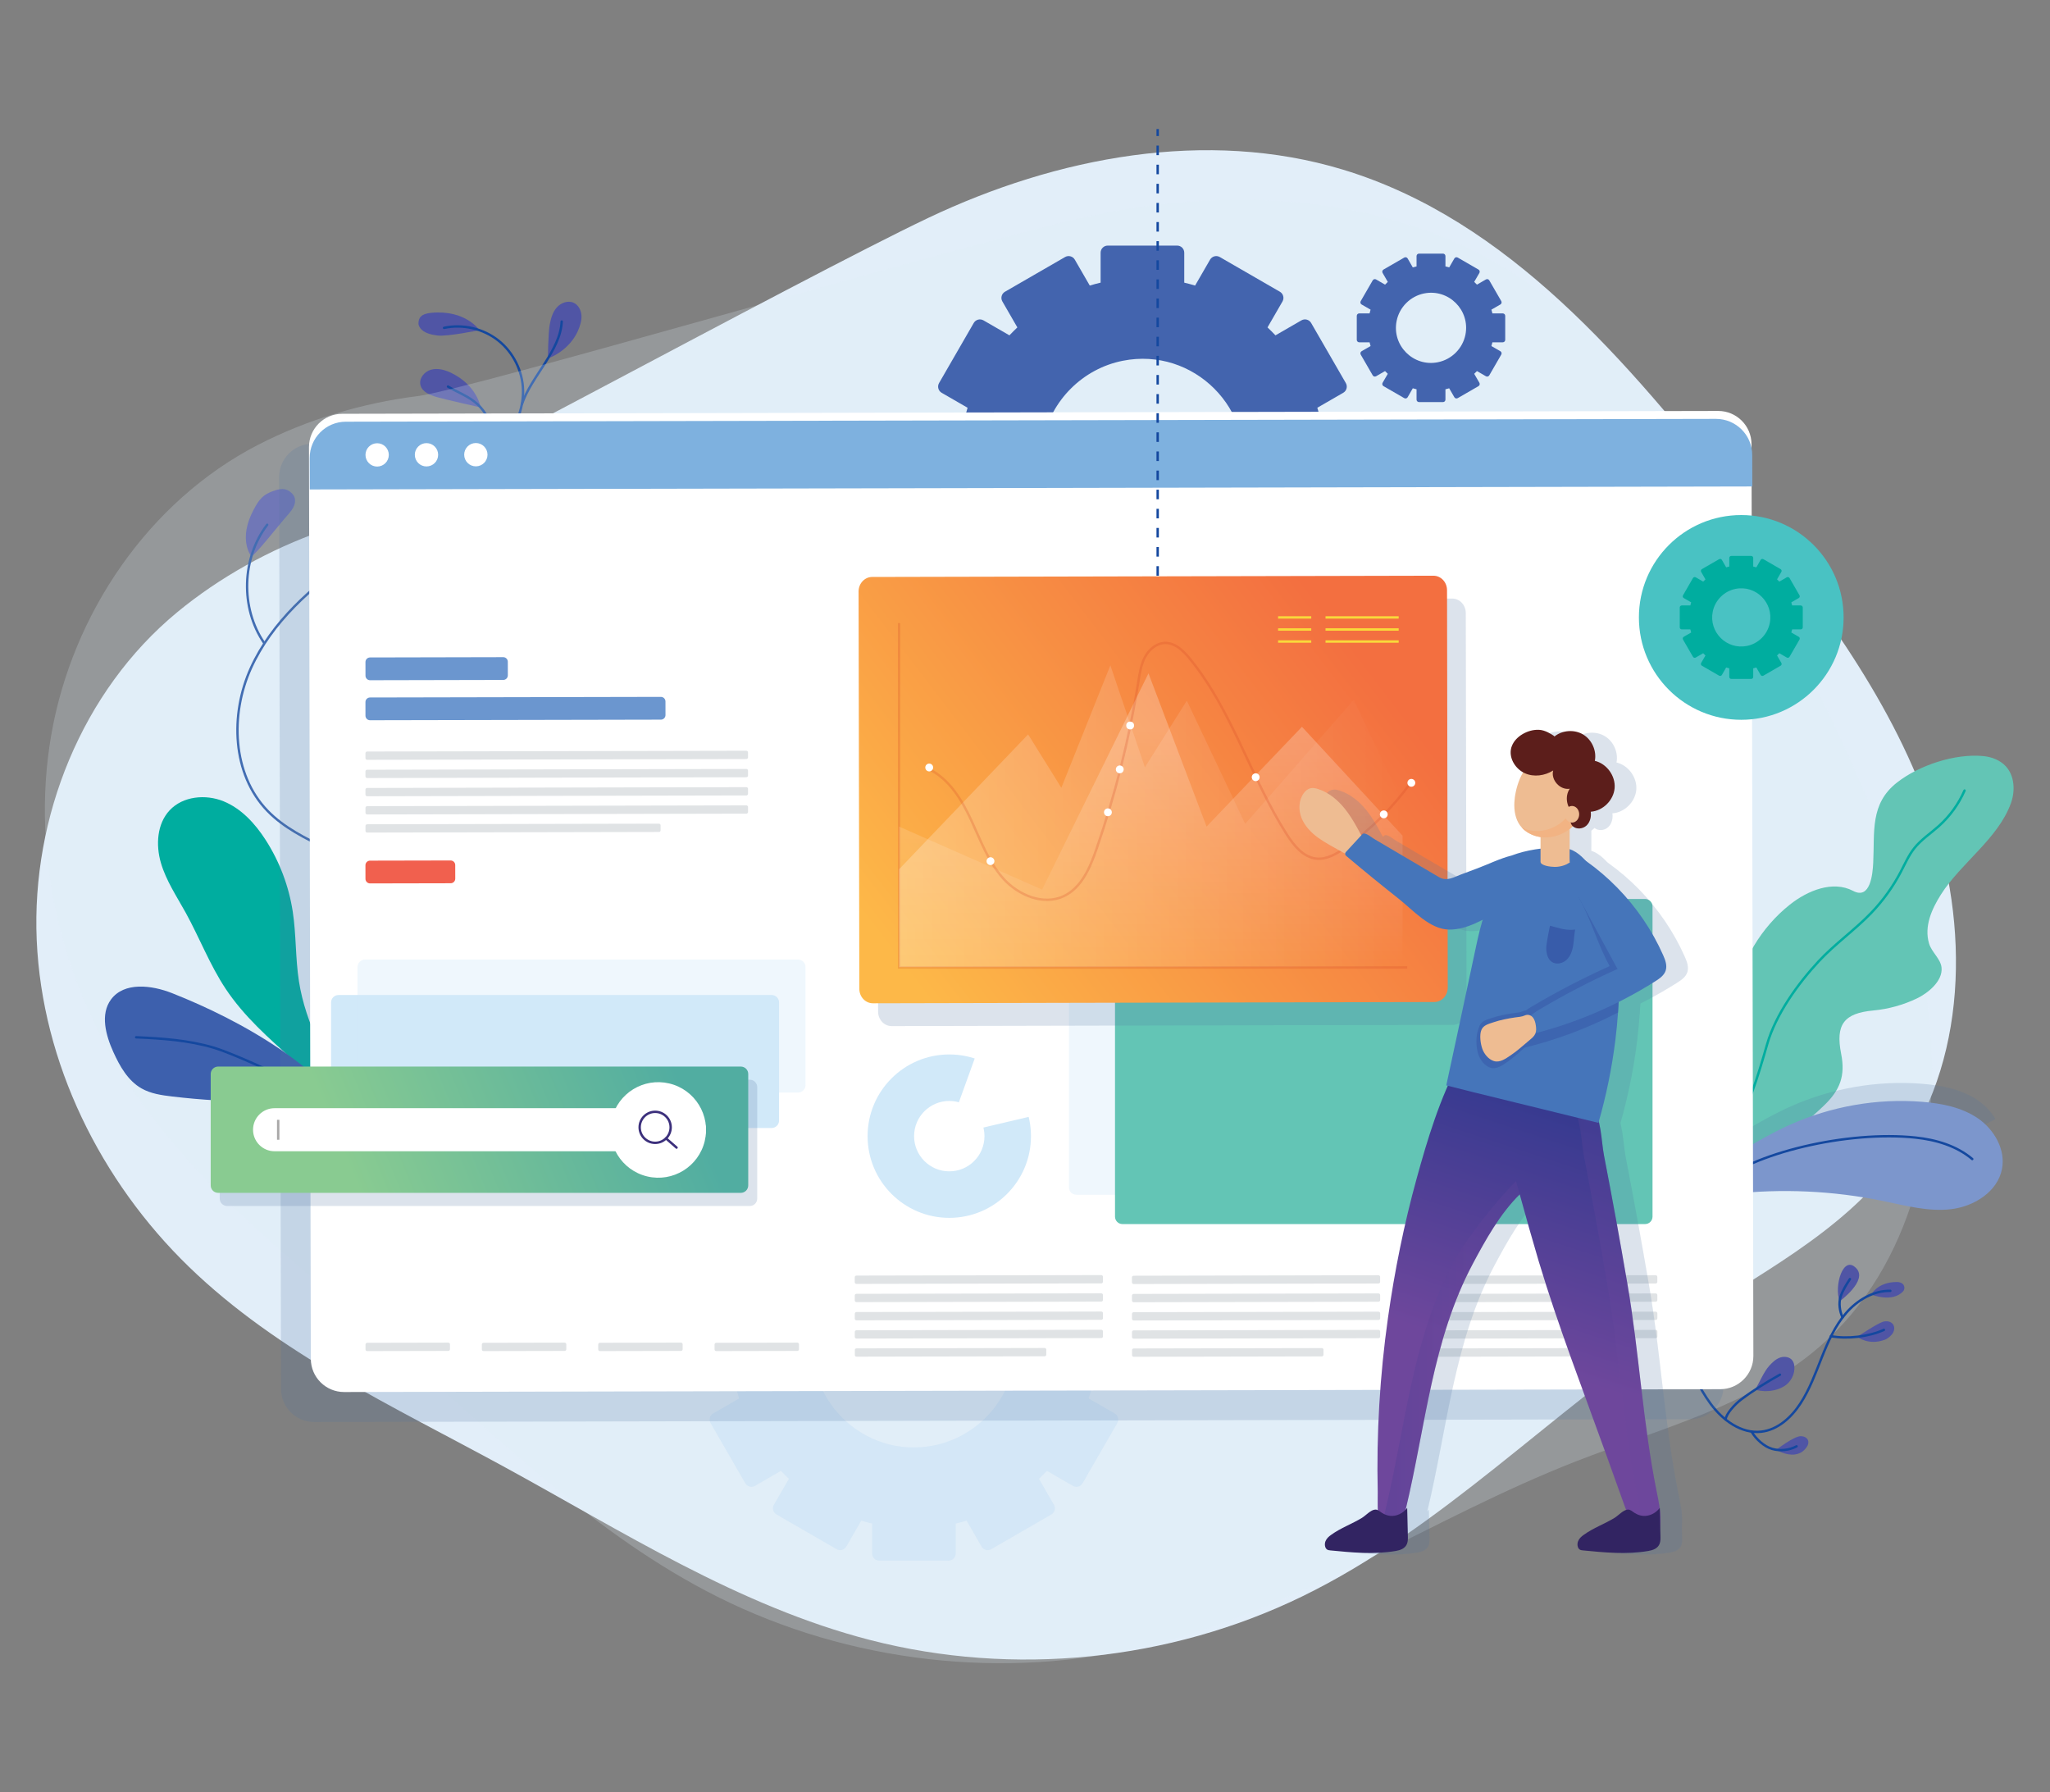 <?xml version="1.0" encoding="utf-8"?>
<!-- Generator: Adobe Illustrator 24.0.2, SVG Export Plug-In . SVG Version: 6.00 Build 0)  -->
<svg version="1.1" id="Layer_1" xmlns="http://www.w3.org/2000/svg" xmlns:xlink="http://www.w3.org/1999/xlink" x="0px" y="0px"
	 viewBox="0 0 858 750" style="enable-background:new 0 0 858 750;" xml:space="preserve">
<rect x="0" y="0" width="858" height="750" fill="#808080" stroke="none"/>
<style type="text/css">
	.st0{fill:#E2EEF9;}
	.st1{fill:#5055A5;}
	.st2{fill:none;stroke:#14489F;stroke-linecap:round;stroke-linejoin:round;stroke-miterlimit:10;}
	.st3{opacity:0.224;fill:#E2EEF9;}
	.st4{fill:#4364AE;}
	.st5{opacity:0.503;}
	.st6{fill:#C8E0F5;}
	.st7{fill:#00AD9F;}
	.st8{fill:none;stroke:#00AD9F;stroke-linecap:round;stroke-linejoin:round;stroke-miterlimit:10;}
	.st9{fill:#3D60AD;}
	.st10{fill:#63C5B5;}
	.st11{opacity:0.2;fill:#5275A0;}
	.st12{fill:#7C96CC;}
	.st13{fill:#FFFFFF;}
	.st14{fill:#7EB1DF;}
	.st15{fill:#D1E9F9;}
	.st16{opacity:0.342;fill:#D1E9F9;}
	.st17{fill:#49C2C3;}
	.st18{fill:url(#SVGID_1_);}
	.st19{fill:#6B96CF;}
	.st20{fill:#F1604E;}
	.st21{fill:#E0E3E5;}
	.st22{fill:none;stroke:#A9A8A8;stroke-miterlimit:10;}
	.st23{fill:none;stroke:#3C307C;stroke-miterlimit:10;}
	.st24{fill:none;stroke:#3C307C;stroke-linecap:round;stroke-linejoin:round;stroke-miterlimit:10;}
	.st25{fill:url(#SVGID_2_);}
	.st26{opacity:0.224;fill:none;stroke:#D54727;stroke-miterlimit:10;}
	.st27{opacity:0.241;fill:url(#SVGID_3_);}
	.st28{opacity:0.241;fill:url(#SVGID_4_);}
	.st29{fill:none;stroke:#F9D93A;stroke-miterlimit:10;}
	.st30{fill:none;stroke:#14489F;stroke-miterlimit:10;stroke-dasharray:4;}
	.st31{opacity:0.2;}
	.st32{fill:#5275A0;}
	.st33{opacity:0.222;fill:#5275A0;}
	.st34{opacity:0.61;}
	.st35{fill:#EEBC92;}
	.st36{fill:url(#SVGID_5_);}
	.st37{opacity:0.222;fill:url(#SVGID_6_);}
	.st38{opacity:0.222;fill:url(#SVGID_7_);}
	.st39{fill:#4575BA;}
	.st40{fill:#385CAA;}
	.st41{fill:#322462;}
	.st42{fill:#F2B383;}
	.st43{fill:#5C1E1B;}
</style>
<g>
	<g>
		<path class="st0" d="M388.52,91.18c53.84-25.56,116.53-37.48,173.56-20.19C631.56,92.05,681.32,151.6,726.4,208.5
			c31.92,40.29,64.17,81.71,81.14,130.23c16.97,48.51,16.25,106.21-14.57,147.34c-22.67,30.25-57.98,47.67-89.47,68.58
			c-54.21,36.02-99.99,84.93-158.51,113.41c-55.58,27.05-120.83,33.64-180.7,18.26c-55.11-14.16-103.86-45.58-153.82-72.8
			c-45.71-24.9-93.99-47.16-131.37-83.38c-37-35.85-61.5-85.29-63.73-136.75c-2.22-51.47,18.97-104.26,58.68-137.09
			c17.92-14.81,39.08-26.47,61.01-34.2C155.78,214.81,334.64,116.76,388.52,91.18z"/>
		<g>
			<path class="st1" d="M105.21,232.8c1.75-0.59,11.37-12.96,15.2-17.29c1.08-1.22,2.16-2.48,2.73-4.01s0.51-3.38-0.56-4.61
				c-1.32-1.53-3.19-2.9-6.65-1.92c-6.04,1.7-7.58,4.27-9.67,8.13C99.33,225.86,105.21,232.8,105.21,232.8z"/>
			<path class="st1" d="M169.7,253.86c5.94,0.9,12.25,1.69,17.78-0.65c2.15-0.91,4.3-2.6,4.45-4.92c0.13-1.99-1.33-3.82-3.12-4.69
				c-1.79-0.87-3.86-0.96-5.85-0.89c-7.51,0.25-17.11,3.95-23.52,7.87C159.44,250.57,166.15,253.32,169.7,253.86z"/>
			<path class="st1" d="M182.7,166.14c-2.77-0.83-5.93-2.09-6.7-4.88c-0.78-2.79,1.54-5.74,4.33-6.53c2.79-0.79,5.81,0.01,8.42,1.26
				c11.06,5.32,12.44,14.52,12.44,14.52S185.79,167.07,182.7,166.14z"/>
			<path class="st1" d="M183.07,140.39c-2.31-0.31-4.75-0.79-6.49-2.34c-0.85-0.76-1.51-1.83-1.43-2.97
				c0.13-1.9,0.78-3.75,5.35-4.18c14.49-1.35,20.13,7.26,20.13,7.26S187.17,140.94,183.07,140.39z"/>
			<path class="st1" d="M229.31,150.01c5.4-2.02,10.34-6.37,12.62-11.67c0.86-2,1.56-4.14,1.43-6.31c-0.13-2.17-1.26-4.39-3.23-5.32
				c-2.4-1.13-5.4,0-7.14,2c-1.74,2-2.47,4.68-2.94,7.3C229.44,139.49,229.31,150.01,229.31,150.01z"/>
			<path class="st2" d="M186.84,379.32c-16.69-8.07-33.39-16.14-50.08-24.21c-8.9-4.3-17.99-8.74-24.85-15.86
				c-14.75-15.29-15.67-40.25-6.93-59.6c8.75-19.36,25.39-33.99,42.82-46.13c17.43-12.14,36.22-22.48,52.14-36.54
				c9.99-8.82,19.27-20.39,18.97-33.71c-0.18-8.01-4.1-15.86-10.39-20.82c-6.29-4.96-14.84-6.94-22.67-5.25"/>
			<path class="st2" d="M235.09,134.55c-0.52,12.26-12.87,23.08-16.66,34.63"/>
			<path class="st2" d="M187.5,161.77c3.63,2.18,7.68,3.69,11.04,6.28c7.1,5.46,10.67,16.55,4.95,25.65"/>
			<path class="st2" d="M132.93,244.84c14.36,5.81,31.59,7.54,46.66,3.96"/>
			<path class="st2" d="M110.5,268.98c-9.92-14.53-9.36-35.41,1.33-49.38"/>
		</g>
		<path class="st3" d="M450.29,91.71c58.04-13.53,121.83-11.85,173.89,17.17c63.41,35.35,99.37,104.12,131.32,169.3
			c22.62,46.15,45.33,93.48,51.6,144.5c6.27,51.01-6.7,107.24-45.56,140.87c-28.58,24.74-66.79,34.25-102,48
			c-60.63,23.67-115.76,61.74-178.99,77.12c-60.06,14.61-125.22,7.18-180.45-20.57c-50.84-25.55-91.79-66.62-134.83-103.84
			c-39.37-34.05-81.82-66.06-110.64-109.4c-28.53-42.89-41.97-96.41-33.2-147.18c8.77-50.76,40.71-97.85,86.48-121.48
			c20.66-10.66,43.82-17.56,66.88-20.44C196.58,163.03,392.2,105.25,450.29,91.71z"/>
		<g>
			<path class="st4" d="M552.57,210.17h12.52c1.65,0,2.98-1.33,2.98-2.98v-29.04c0-1.65-1.33-2.98-2.98-2.98h-12.52
				c-0.35-1.53-0.76-3.06-1.22-4.54l10.84-6.26c1.43-0.82,1.91-2.65,1.09-4.07l-14.52-25.15c-0.82-1.43-2.65-1.91-4.07-1.09
				l-10.86,6.27c-1.08-1.13-2.18-2.24-3.32-3.32c0,0,0,0-0.01,0l6.27-10.86c0.82-1.43,0.33-3.25-1.09-4.07l-25.15-14.52
				c-1.43-0.82-3.25-0.33-4.07,1.09l-6.27,10.85c-1.49-0.45-3.01-0.86-4.54-1.22c0,0,0,0,0,0v-12.53c0-1.65-1.33-2.98-2.98-2.98
				h-29.04c-1.65,0-2.98,1.33-2.98,2.98v12.53c0,0,0,0,0,0c-1.53,0.35-3.05,0.77-4.54,1.22l-6.27-10.85
				c-0.82-1.43-2.65-1.91-4.07-1.09l-25.15,14.52c-1.43,0.82-1.91,2.65-1.09,4.07l6.27,10.86c0,0,0,0,0,0
				c-1.13,1.08-2.24,2.18-3.32,3.32l-10.86-6.27c-1.43-0.82-3.25-0.33-4.07,1.09l-14.52,25.15c-0.82,1.43-0.33,3.25,1.09,4.07
				l10.85,6.26c-0.45,1.49-0.86,3.02-1.22,4.54h-12.52c-1.65,0-2.98,1.33-2.98,2.98v29.04c0,1.65,1.33,2.98,2.98,2.98h12.52
				c0.35,1.53,0.77,3.05,1.22,4.54c0,0,0,0,0,0l-10.85,6.26c-1.43,0.82-1.91,2.65-1.09,4.07l14.52,25.15
				c0.82,1.43,2.65,1.91,4.07,1.09l10.86-6.27c1.08,1.13,2.18,2.24,3.32,3.32c0,0,0,0,0,0l-6.27,10.86
				c-0.82,1.43-0.33,3.25,1.09,4.07l25.15,14.52c1.43,0.82,3.25,0.33,4.07-1.09l6.26-10.85c1.49,0.45,3.01,0.87,4.54,1.22
				c0,0,0,0,0,0v12.53c0,1.65,1.33,2.98,2.98,2.98h29.04c1.65,0,2.98-1.33,2.98-2.98v-12.53c0,0,0,0,0,0
				c1.53-0.35,3.05-0.77,4.54-1.22l6.26,10.85c0.82,1.43,2.65,1.91,4.07,1.09l25.15-14.52c1.43-0.82,1.91-2.65,1.09-4.07
				l-6.27-10.86c0,0,0,0,0,0c1.13-1.08,2.24-2.18,3.32-3.32l10.86,6.27c1.43,0.82,3.25,0.33,4.07-1.09l14.52-25.15
				c0.82-1.43,0.33-3.25-1.09-4.07l-10.85-6.26c0,0,0,0,0-0.01C551.81,213.22,552.22,211.7,552.57,210.17z M486.54,234.33
				c-29.74,5.98-56.01-20.29-50.03-50.03c3.37-16.73,16.66-30.01,33.4-33.33c29.66-5.88,55.84,20.3,49.96,49.96
				C516.55,217.67,503.27,230.97,486.54,234.33z"/>
		</g>
		<g class="st5">
			<path class="st6" d="M456.94,580.68h12.52c1.65,0,2.98-1.33,2.98-2.98v-29.04c0-1.65-1.33-2.98-2.98-2.98h-12.52
				c-0.35-1.53-0.76-3.06-1.22-4.54l10.84-6.26c1.43-0.82,1.91-2.65,1.09-4.07l-14.52-25.15c-0.82-1.43-2.65-1.91-4.07-1.09
				l-10.86,6.27c-1.08-1.13-2.18-2.24-3.32-3.32c0,0,0,0-0.01,0l6.27-10.86c0.82-1.43,0.33-3.25-1.09-4.07l-25.15-14.52
				c-1.43-0.82-3.25-0.33-4.07,1.09l-6.27,10.85c-1.49-0.45-3.01-0.86-4.54-1.22c0,0,0,0,0,0v-12.53c0-1.65-1.33-2.98-2.98-2.98
				h-29.04c-1.65,0-2.98,1.33-2.98,2.98v12.53c0,0,0,0,0,0c-1.53,0.35-3.05,0.77-4.54,1.22l-6.27-10.85
				c-0.82-1.43-2.65-1.91-4.07-1.09l-25.15,14.52c-1.43,0.82-1.91,2.65-1.09,4.07l6.27,10.86c0,0,0,0,0,0
				c-1.13,1.08-2.24,2.18-3.32,3.32l-10.86-6.27c-1.43-0.82-3.25-0.33-4.07,1.09l-14.52,25.15c-0.82,1.43-0.33,3.25,1.09,4.07
				l10.85,6.26c-0.45,1.49-0.86,3.02-1.22,4.54h-12.52c-1.65,0-2.98,1.33-2.98,2.98v29.04c0,1.65,1.33,2.98,2.98,2.98h12.52
				c0.35,1.53,0.77,3.05,1.22,4.54c0,0,0,0,0,0l-10.85,6.26c-1.43,0.82-1.91,2.65-1.09,4.07l14.52,25.15
				c0.82,1.43,2.65,1.91,4.07,1.09l10.86-6.27c1.08,1.13,2.18,2.24,3.32,3.32c0,0,0,0,0,0l-6.27,10.86
				c-0.82,1.43-0.33,3.25,1.09,4.07l25.15,14.52c1.43,0.82,3.25,0.33,4.07-1.09l6.26-10.85c1.49,0.45,3.01,0.86,4.54,1.22
				c0,0,0,0,0,0v12.53c0,1.65,1.33,2.98,2.98,2.98h29.04c1.65,0,2.98-1.33,2.98-2.98v-12.53c0,0,0,0,0,0
				c1.53-0.35,3.05-0.77,4.54-1.22l6.26,10.85c0.82,1.43,2.65,1.91,4.07,1.09l25.15-14.52c1.43-0.82,1.91-2.65,1.09-4.07
				l-6.27-10.86c0,0,0,0,0,0c1.13-1.08,2.24-2.18,3.32-3.32l10.86,6.27c1.43,0.82,3.25,0.33,4.07-1.09l14.52-25.15
				c0.82-1.43,0.33-3.25-1.09-4.07l-10.85-6.26c0,0,0,0,0-0.01C456.17,583.73,456.58,582.21,456.94,580.68z M390.9,604.84
				c-29.74,5.98-56.01-20.29-50.03-50.03c3.37-16.73,16.66-30.01,33.4-33.33c29.66-5.88,55.84,20.3,49.96,49.96
				C420.91,588.18,407.63,601.48,390.9,604.84z"/>
		</g>
		<g>
			<path class="st4" d="M624.63,143.24h4.33c0.57,0,1.03-0.46,1.03-1.03v-10.03c0-0.57-0.46-1.03-1.03-1.03h-4.33
				c-0.12-0.53-0.26-1.06-0.42-1.57l3.75-2.16c0.49-0.28,0.66-0.91,0.38-1.41l-5.02-8.69c-0.28-0.49-0.91-0.66-1.41-0.38l-3.75,2.17
				c-0.37-0.39-0.75-0.77-1.15-1.15c0,0,0,0,0,0l2.17-3.75c0.28-0.49,0.12-1.12-0.38-1.41l-8.69-5.02
				c-0.49-0.28-1.12-0.12-1.41,0.38l-2.16,3.75c-0.51-0.16-1.04-0.3-1.57-0.42c0,0,0,0,0,0v-4.33c0-0.57-0.46-1.03-1.03-1.03h-10.03
				c-0.57,0-1.03,0.46-1.03,1.03v4.33c0,0,0,0,0,0c-0.53,0.12-1.05,0.26-1.57,0.42l-2.16-3.75c-0.28-0.49-0.91-0.66-1.41-0.38
				l-8.69,5.02c-0.49,0.28-0.66,0.91-0.38,1.41l2.17,3.75c0,0,0,0,0,0c-0.39,0.37-0.77,0.75-1.15,1.15l-3.75-2.17
				c-0.49-0.28-1.12-0.12-1.41,0.38l-5.02,8.69c-0.28,0.49-0.12,1.12,0.38,1.41l3.75,2.16c-0.16,0.51-0.3,1.04-0.42,1.57h-4.33
				c-0.57,0-1.03,0.46-1.03,1.03v10.03c0,0.57,0.46,1.03,1.03,1.03h4.33c0.12,0.53,0.26,1.05,0.42,1.57c0,0,0,0,0,0l-3.75,2.16
				c-0.49,0.28-0.66,0.91-0.38,1.41l5.02,8.69c0.28,0.49,0.91,0.66,1.41,0.38l3.75-2.17c0.37,0.39,0.75,0.77,1.15,1.15c0,0,0,0,0,0
				l-2.17,3.75c-0.28,0.49-0.12,1.12,0.38,1.41l8.69,5.02c0.49,0.28,1.12,0.12,1.41-0.38l2.16-3.75c0.51,0.16,1.04,0.3,1.57,0.42
				c0,0,0,0,0,0v4.33c0,0.57,0.46,1.03,1.03,1.03h10.03c0.57,0,1.03-0.46,1.03-1.03v-4.33c0,0,0,0,0,0
				c0.53-0.12,1.05-0.26,1.57-0.42l2.16,3.75c0.28,0.49,0.91,0.66,1.41,0.38l8.69-5.02c0.49-0.28,0.66-0.91,0.38-1.41l-2.17-3.75
				c0,0,0,0,0,0c0.39-0.37,0.77-0.75,1.15-1.15l3.75,2.17c0.49,0.28,1.12,0.12,1.41-0.38l5.02-8.69c0.28-0.49,0.12-1.12-0.38-1.41
				l-3.75-2.16c0,0,0,0,0,0C624.37,144.29,624.51,143.76,624.63,143.24z M601.82,151.58c-10.27,2.07-19.35-7.01-17.28-17.28
				c1.16-5.78,5.76-10.37,11.54-11.51c10.25-2.03,19.29,7.01,17.26,17.26C612.19,145.83,607.6,150.42,601.82,151.58z"/>
		</g>
		<g>
			<g>
				<path class="st7" d="M122.9,443.7c-10.34-9.14-20.8-18.41-28.44-29.9c-6.65-10.01-10.95-21.37-16.75-31.89
					c-3.76-6.81-8.19-13.37-10.37-20.83c-2.18-7.47-1.65-16.31,3.65-21.99c5.53-5.93,15.05-6.84,22.56-3.78
					c7.51,3.06,13.25,9.37,17.64,16.19c5.82,9.06,9.72,19.36,11.34,30.01c1.47,9.65,1.09,19.51,2.59,29.15
					c1.4,8.99,4.42,17.62,8.22,25.85c3.45,7.47,12.2,20.78,14.43,28.43C141.61,468.04,127.31,447.6,122.9,443.7z"/>
				<path class="st8" d="M86.76,348.96c9.83,4.3,13.74,16.03,15.79,26.56c2.33,11.99,1.82,24.97,7.31,35.87
					c10.35,20.54,23.83,43.93,33.85,50.92"/>
			</g>
			<g>
				<path class="st9" d="M72.02,415.6c-8.58-3.39-20.04-4.78-25.54,2.62c-4.61,6.2-2.22,14.99,0.96,22.02
					c2.69,5.94,6.1,11.98,11.76,15.21c3.87,2.21,8.4,2.87,12.83,3.39c12.34,1.47,24.76,2.19,37.18,2.15
					c14.4-0.04,31.84,5.84,43.75,14.82C137.68,447.4,100.9,427,72.02,415.6z"/>
				<path class="st2" d="M56.97,434.07c10.92,0.47,21.94,1.23,32.42,4.33c10.72,3.17,51.95,22.09,58.4,30.14"/>
			</g>
		</g>
		<g>
			<path class="st10" d="M717.46,475.22c10.3-16.95,5.04-38.76,8.62-58.27c2.76-15,11.1-28.9,23.04-38.39
				c7.49-5.95,18.02-10.21,26.49-5.74c7.25,3.82,8.18-7.22,8.4-11.78c0.65-12.94-1.42-24.65,9.95-33.57
				c9.24-7.25,24.34-12.24,36.18-11.07c3.5,0.35,7.01,1.71,9.39,4.3c3.69,4.03,3.97,10.32,2.1,15.46
				c-5.36,14.81-20.98,25.06-29.29,38.2c-3.8,6.01-7.1,13.26-4.96,20.47c1.1,3.69,4.86,6.39,5.23,10.08
				c0.58,5.7-5.8,10.74-10.29,12.89c-5.74,2.75-11.97,4.47-18.3,5.06c-12.19,1.14-15.87,5.81-13.43,18.12
				c1.83,9.22-0.45,15.17-7.14,21.61c-6.75,6.5-14.15,12.33-22.04,17.38c-6.4,4.1-13.17,7.72-18.84,12.78
				c-5.67,5.06-10.25,11.89-10.63,19.48c-3.66-5.69-4.8-13.31-3.95-20.03C708.85,485.48,713.95,481.01,717.46,475.22z"/>
			<path class="st8" d="M712.81,502.43c0.99-4.83,1.63-9.01,3.96-13.56c2.31-4.51,5.19-8.69,7.79-13.03
				c7.15-11.92,11.24-25.55,15.05-38.84c3.57-12.47,12.82-25.32,21.59-34.74c6.78-7.29,15.05-13.05,21.95-20.22
				c4.92-5.12,9.11-10.93,12.4-17.21c1.78-3.41,3.33-6.99,5.74-9.99c2.86-3.56,6.77-6.1,10.17-9.15c4.59-4.11,8.3-9.22,10.78-14.87"
				/>
		</g>
		<g>
			<path class="st11" d="M835.17,468.26c-2.86,1.64-5.88,3.07-8.91,4.35c-11.79,4.95-24.47,7.76-37.24,8.25
				c-18.61,0.7-37.75-3.41-55.61,1.9c-8.19,2.43-15.75,6.86-21.95,12.72c-0.62,0.3-1.24,0.64-1.86,1
				c-1.49-12.6,29.93-29.03,39.48-33.31c17.24-7.72,36.45-11.15,55.29-9.65c8.25,0.66,16.71,2.28,23.51,6.97
				C830.8,462.51,833.36,465.21,835.17,468.26z"/>
			<path class="st12" d="M804.37,461.06c8.25,0.66,16.7,2.28,23.52,6.97c6.81,4.69,11.6,13.08,10.01,21.19
				c-1.85,9.46-11.63,15.61-21.19,16.77c-9.56,1.16-19.12-1.47-28.56-3.41c-20.88-4.3-42.44-5.28-63.63-2.91
				c-5.28,0.59-10.3,1.64-14.93,4.34c-1.49-12.61,29.95-29.03,39.5-33.31C766.32,462.99,785.53,459.56,804.37,461.06z"/>
			<path class="st2" d="M717.77,496.07c15.61-13.72,55.66-23.03,83.99-20.03c8.53,0.9,17.14,3.45,23.7,8.98"/>
		</g>
		<g>
			<path class="st1" d="M794,536.47c1.09,0,2.3,0.41,2.8,1.38c0.4,0.77,0.34,1.82-0.23,2.47c-4.47,5.01-13.38,1.41-13.38,1.41
				S785.79,536.45,794,536.47z"/>
			<path class="st1" d="M776.97,530.78c-5.6-6-9.45,7.6-7,13.75C769.97,544.53,781.79,535.94,776.97,530.78z"/>
			<path class="st1" d="M788,553.14c1.55-0.51,3.51-0.22,4.38,1.15c0.64,1.03,0.5,2.4-0.09,3.46c-0.59,1.06-2.18,2.42-3.32,2.85
				c-6.94,2.63-11.64-1.19-11.64-1.19S785.47,553.97,788,553.14z"/>
			<path class="st1" d="M753.75,600.99c1.17,0.02,2.44,0.52,2.92,1.59c0.3,0.68,0.23,1.47-0.05,2.16c-0.28,0.68-0.75,1.27-1.25,1.81
				c-1.07,1.17-2.51,1.88-4.08,2.09c-3.96,0.55-7.83-1.96-7.83-1.96S750.83,600.94,753.75,600.99z"/>
			<path class="st1" d="M746.67,580.14c2.86-1.7,4.66-5.13,4.33-8.44c-0.08-0.84-0.31-1.69-0.81-2.37
				c-1.12-1.54-3.39-1.86-5.18-1.23c-1.8,0.63-3.21,2.02-4.5,3.42c-2.33,2.55-4.11,7.1-5.95,10.02
				C734.55,581.54,740.87,583.58,746.67,580.14z"/>
			<path class="st2" d="M791.17,540.18c-7.11-0.13-13.81,3.88-18.48,9.25c-4.66,5.37-7.59,12-10.22,18.61
				c-2.63,6.61-5.07,13.37-8.96,19.32c-3.79,5.8-9.45,10.97-16.34,11.75c-8.38,0.95-16.16-4.83-21.17-11.62
				c-5.01-6.79-8.23-14.78-13.4-21.45c-2.37-3.06-5.38-5.95-9.17-6.72c-5.06-1.03-9.99,1.92-14.32,4.73"/>
			<path class="st2" d="M788.49,556.51c-6.4,2.86-15.3,3.92-22.2,2.64"/>
			<path class="st2" d="M774.26,535.25c-1.51,2.34-3.04,4.71-3.9,7.35c-0.87,2.64-0.4,6.19,0.82,8.69"/>
			<path class="st2" d="M751.93,605.24c-3.09,1.64-6.83,2.04-10.2,1.08c-3.37-0.96-6.8-4.12-8.57-7.14"/>
			<path class="st2" d="M744.97,575.26c-5.96,3.35-10.88,6.36-16.35,10.47c-2.5,1.87-6.25,5.98-6.39,8.31"/>
		</g>
		<path class="st11" d="M707.49,593.89l-575.93,1.19c-7.68,0.02-13.93-6.2-13.94-13.88l-0.79-381.54
			c-0.02-7.68,6.2-13.93,13.88-13.94l575.93-1.19c7.68-0.02,13.93,6.2,13.94,13.88l0.79,381.54
			C721.39,587.63,715.17,593.87,707.49,593.89z"/>
		<path class="st13" d="M733.85,567.4v0.04c0,7.67-6.22,13.88-13.88,13.9l-368.53,0.75l-207.39,0.43
			c-7.69,0.02-13.94-6.2-13.96-13.88l-0.77-381.54c-0.02-7.67,6.2-13.92,13.88-13.94l575.91-1.19c7.69-0.02,13.94,6.2,13.96,13.88
			l0.04,14.86L733.85,567.4z"/>
		<path class="st14" d="M718.19,175.29l-573.46,1.18c-8.36,0.02-15.13,6.81-15.11,15.18l0.03,13.17l603.75-1.25l-0.03-13.17
			C733.35,182.04,726.55,175.28,718.19,175.29z"/>
		<path class="st13" d="M220.51,556.71l-72.9,0.15c-1.26,0-2.28-1.01-2.28-2.27l-0.01-6.78c0-1.26,1.01-2.28,2.27-2.28l72.89-0.15
			c1.26,0,2.28,1.01,2.28,2.27l0.02,6.78C222.78,555.69,221.76,556.71,220.51,556.71z"/>
		<path class="st15" d="M322.95,472.03H141.68c-1.72,0-3.11-1.39-3.11-3.11v-49.43c0-1.72,1.39-3.11,3.11-3.11h181.27
			c1.72,0,3.11,1.39,3.11,3.11v49.43C326.06,470.64,324.67,472.03,322.95,472.03z"/>
		<path class="st16" d="M334.02,457.2H152.75c-1.72,0-3.11-1.39-3.11-3.11v-49.43c0-1.72,1.39-3.11,3.11-3.11h181.27
			c1.72,0,3.11,1.39,3.11,3.11v49.43C337.13,455.81,335.74,457.2,334.02,457.2z"/>
		<path class="st17" d="M728.78,301.21L728.78,301.21c-23.66,0-42.84-19.18-42.84-42.84v0c0-23.66,19.18-42.84,42.84-42.84l0,0
			c23.66,0,42.84,19.18,42.84,42.84v0C771.61,282.03,752.43,301.21,728.78,301.21z"/>
		<path class="st13" d="M162.73,190.35c0.01,2.69-2.17,4.88-4.87,4.89c-2.69,0.01-4.88-2.17-4.89-4.87
			c-0.01-2.69,2.17-4.88,4.87-4.89C160.53,185.47,162.72,187.65,162.73,190.35z"/>
		<path class="st13" d="M183.38,190.3c0.01,2.69-2.17,4.88-4.87,4.89c-2.69,0.01-4.88-2.17-4.89-4.87
			c-0.01-2.69,2.17-4.88,4.87-4.89C181.19,185.43,183.38,187.61,183.38,190.3z"/>
		<path class="st13" d="M204.04,190.26c0.01,2.69-2.17,4.88-4.87,4.89c-2.69,0.01-4.88-2.17-4.89-4.87
			c-0.01-2.69,2.17-4.88,4.87-4.89C201.84,185.39,204.03,187.57,204.04,190.26z"/>
		<path class="st11" d="M313.82,504.67H95.07c-1.72,0-3.11-1.39-3.11-3.11v-46.63c0-1.72,1.39-3.11,3.11-3.11h218.75
			c1.72,0,3.11,1.39,3.11,3.11v46.63C316.93,503.27,315.54,504.67,313.82,504.67z"/>
		<linearGradient id="SVGID_1_" gradientUnits="userSpaceOnUse" x1="146.616" y1="495.042" x2="279.919" y2="440.061">
			<stop  offset="0.012" style="stop-color:#89CB91"/>
			<stop  offset="1" style="stop-color:#51ADA1"/>
		</linearGradient>
		<path class="st18" d="M310.05,499.17H91.3c-1.72,0-3.11-1.39-3.11-3.11v-46.63c0-1.72,1.39-3.11,3.11-3.11h218.75
			c1.72,0,3.11,1.39,3.11,3.11v46.63C313.16,497.78,311.77,499.17,310.05,499.17z"/>
		<path class="st16" d="M669.27,499.97H450.51c-1.72,0-3.11-1.39-3.11-3.11V379.59c0-1.72,1.39-3.11,3.11-3.11h218.75
			c1.72,0,3.11,1.39,3.11,3.11v117.27C672.38,498.58,670.98,499.97,669.27,499.97z"/>
		<path class="st10" d="M688.53,512.23H469.78c-1.72,0-3.11-1.39-3.11-3.11V379.3c0-1.72,1.39-3.11,3.11-3.11h218.75
			c1.72,0,3.11,1.39,3.11,3.11v129.82C691.64,510.84,690.25,512.23,688.53,512.23z"/>
		<path class="st19" d="M210.63,284.53l-55.75,0.12c-1.06,0-1.91-0.85-1.91-1.91l-0.01-5.7c0-1.06,0.85-1.91,1.91-1.92l55.75-0.12
			c1.06,0,1.91,0.85,1.92,1.91l0.01,5.7C212.54,283.67,211.69,284.53,210.63,284.53z"/>
		<path class="st20" d="M188.63,369.61l-33.75,0.07c-1.06,0-1.91-0.85-1.92-1.91l-0.01-5.7c0-1.06,0.85-1.91,1.91-1.92l33.75-0.07
			c1.06,0,1.91,0.85,1.92,1.91l0.01,5.7C190.54,368.75,189.69,369.61,188.63,369.61z"/>
		<path class="st19" d="M276.62,301.15l-121.74,0.25c-1.06,0-1.91-0.85-1.92-1.91l-0.01-5.7c0-1.06,0.85-1.91,1.91-1.92l121.74-0.25
			c1.06,0,1.91,0.85,1.92,1.91l0.01,5.7C278.53,300.29,277.68,301.14,276.62,301.15z"/>
		<g>
			<path class="st21" d="M312.38,325.25l-158.72,0.33c-0.38,0-0.7-0.31-0.7-0.69l0-2.08c0-0.38,0.31-0.7,0.69-0.7l158.72-0.33
				c0.38,0,0.7,0.31,0.7,0.7l0,2.08C313.07,324.94,312.76,325.25,312.38,325.25z"/>
			<path class="st21" d="M312.38,317.63l-158.72,0.33c-0.38,0-0.7-0.31-0.7-0.69l0-2.08c0-0.38,0.31-0.7,0.69-0.7l158.72-0.33
				c0.38,0,0.7,0.31,0.7,0.69l0,2.08C313.07,317.31,312.76,317.63,312.38,317.63z"/>
			<path class="st21" d="M312.38,332.87l-158.72,0.33c-0.38,0-0.7-0.31-0.7-0.69l0-2.08c0-0.38,0.31-0.7,0.69-0.7l158.72-0.33
				c0.38,0,0.7,0.31,0.7,0.69l0,2.08C313.08,332.56,312.77,332.87,312.38,332.87z"/>
			<path class="st21" d="M312.39,340.49l-158.72,0.33c-0.38,0-0.7-0.31-0.7-0.69l0-2.08c0-0.38,0.31-0.7,0.69-0.7l158.72-0.33
				c0.38,0,0.7,0.31,0.7,0.69l0,2.08C313.08,340.18,312.77,340.49,312.39,340.49z"/>
			<path class="st21" d="M275.8,348.15l-122.13,0.25c-0.38,0-0.7-0.31-0.7-0.69l0-2.08c0-0.38,0.31-0.7,0.69-0.7l122.13-0.25
				c0.38,0,0.7,0.31,0.7,0.69l0,2.08C276.5,347.84,276.18,348.15,275.8,348.15z"/>
		</g>
		<g>
			<path class="st21" d="M460.93,544.68l-102.48,0.21c-0.38,0-0.7-0.31-0.7-0.69l0-2.08c0-0.38,0.31-0.7,0.69-0.7l102.48-0.21
				c0.38,0,0.7,0.31,0.7,0.69l0,2.08C461.62,544.37,461.31,544.68,460.93,544.68z"/>
			<path class="st21" d="M460.92,537.06l-102.48,0.21c-0.38,0-0.7-0.31-0.7-0.7l0-2.08c0-0.38,0.31-0.7,0.69-0.7l102.48-0.21
				c0.38,0,0.7,0.31,0.7,0.69l0,2.08C461.62,536.75,461.31,537.06,460.92,537.06z"/>
			<path class="st21" d="M460.94,552.3l-102.48,0.21c-0.38,0-0.7-0.31-0.7-0.69l0-2.08c0-0.38,0.31-0.7,0.69-0.7l102.48-0.21
				c0.38,0,0.7,0.31,0.7,0.69l0,2.08C461.63,551.99,461.32,552.3,460.94,552.3z"/>
			<path class="st21" d="M460.94,559.93l-102.48,0.21c-0.38,0-0.7-0.31-0.7-0.69l0-2.08c0-0.38,0.31-0.7,0.69-0.7l102.48-0.21
				c0.38,0,0.7,0.31,0.7,0.69l0,2.08C461.64,559.61,461.33,559.92,460.94,559.93z"/>
			<path class="st21" d="M437.22,567.56l-78.74,0.16c-0.38,0-0.7-0.31-0.7-0.69l0-2.08c0-0.38,0.31-0.7,0.69-0.7l78.74-0.16
				c0.38,0,0.7,0.31,0.7,0.69l0,2.08C437.91,567.25,437.6,567.56,437.22,567.56z"/>
		</g>
		<g>
			<path class="st21" d="M576.95,544.73l-102.48,0.21c-0.38,0-0.7-0.31-0.7-0.7l0-2.08c0-0.38,0.31-0.7,0.69-0.7l102.48-0.21
				c0.38,0,0.7,0.31,0.7,0.69l0,2.08C577.64,544.42,577.33,544.73,576.95,544.73z"/>
			<path class="st21" d="M576.94,537.11l-102.48,0.21c-0.38,0-0.7-0.31-0.7-0.69l0-2.08c0-0.38,0.31-0.7,0.69-0.7l102.48-0.21
				c0.38,0,0.7,0.31,0.7,0.7l0,2.08C577.64,536.8,577.33,537.11,576.94,537.11z"/>
			<path class="st21" d="M576.96,552.36l-102.48,0.21c-0.38,0-0.7-0.31-0.7-0.69l0-2.08c0-0.38,0.31-0.7,0.69-0.7l102.48-0.21
				c0.38,0,0.7,0.31,0.7,0.69l0,2.08C577.65,552.04,577.34,552.36,576.96,552.36z"/>
			<path class="st21" d="M576.96,559.98l-102.48,0.21c-0.38,0-0.7-0.31-0.7-0.69l0-2.08c0-0.38,0.31-0.7,0.69-0.7l102.48-0.21
				c0.38,0,0.7,0.31,0.7,0.69l0,2.08C577.66,559.67,577.35,559.98,576.96,559.98z"/>
			<path class="st21" d="M553.24,567.61l-78.74,0.16c-0.38,0-0.7-0.31-0.7-0.7l0-2.08c0-0.38,0.31-0.7,0.69-0.7l78.74-0.16
				c0.38,0,0.7,0.31,0.7,0.69l0,2.08C553.93,567.3,553.62,567.61,553.24,567.61z"/>
		</g>
		<g>
			<path class="st21" d="M692.97,544.73l-102.48,0.21c-0.38,0-0.7-0.31-0.7-0.7l0-2.08c0-0.38,0.31-0.7,0.69-0.7l102.48-0.21
				c0.38,0,0.7,0.31,0.7,0.69l0,2.08C693.66,544.42,693.35,544.73,692.97,544.73z"/>
			<path class="st21" d="M692.96,537.11l-102.48,0.21c-0.38,0-0.7-0.31-0.7-0.69l0-2.08c0-0.38,0.31-0.7,0.69-0.7l102.48-0.21
				c0.38,0,0.7,0.31,0.7,0.7l0,2.08C693.66,536.8,693.35,537.11,692.96,537.11z"/>
			<path class="st21" d="M692.98,552.36l-102.48,0.21c-0.38,0-0.7-0.31-0.7-0.69l0-2.08c0-0.38,0.31-0.7,0.69-0.7l102.48-0.21
				c0.38,0,0.7,0.31,0.7,0.69l0,2.08C693.67,552.04,693.36,552.36,692.98,552.36z"/>
			<path class="st21" d="M692.98,559.98l-102.48,0.21c-0.38,0-0.7-0.31-0.7-0.69l0-2.08c0-0.38,0.31-0.7,0.7-0.7l102.48-0.21
				c0.38,0,0.7,0.31,0.7,0.69l0,2.08C693.68,559.67,693.37,559.98,692.98,559.98z"/>
			<path class="st21" d="M669.26,567.61l-78.74,0.16c-0.38,0-0.7-0.31-0.7-0.7l0-2.08c0-0.38,0.31-0.7,0.69-0.7l78.74-0.16
				c0.38,0,0.7,0.31,0.7,0.69l0,2.08C669.95,567.3,669.64,567.61,669.26,567.61z"/>
		</g>
		<g>
			<path class="st21" d="M187.63,565.32l-33.95,0.07c-0.38,0-0.7-0.31-0.7-0.69l0-2.08c0-0.38,0.31-0.7,0.7-0.7l33.95-0.07
				c0.38,0,0.7,0.31,0.7,0.69l0,2.08C188.32,565,188.01,565.32,187.63,565.32z"/>
			<path class="st21" d="M236.32,565.32l-33.95,0.07c-0.38,0-0.7-0.31-0.7-0.69l0-2.08c0-0.38,0.31-0.7,0.7-0.7l33.95-0.07
				c0.38,0,0.7,0.31,0.7,0.69l0,2.08C237.02,565,236.71,565.32,236.32,565.32z"/>
			<path class="st21" d="M285.02,565.32l-33.95,0.07c-0.38,0-0.7-0.31-0.7-0.7l0-2.08c0-0.38,0.31-0.7,0.69-0.7l33.95-0.07
				c0.38,0,0.7,0.31,0.7,0.69l0,2.08C285.71,565,285.4,565.32,285.02,565.32z"/>
			<path class="st21" d="M333.72,565.32l-33.95,0.07c-0.38,0-0.7-0.31-0.7-0.69l0-2.08c0-0.38,0.31-0.7,0.69-0.7l33.95-0.07
				c0.38,0,0.7,0.31,0.7,0.69l0,2.08C334.41,565,334.1,565.32,333.72,565.32z"/>
		</g>
		<g>
			<path class="st13" d="M286.43,481.76H114.92c-4.98,0-9.01-4.03-9.01-9.01l0,0c0-4.98,4.03-9.01,9.01-9.01h171.51
				c4.98,0,9.01,4.03,9.01,9.01l0,0C295.44,477.72,291.4,481.76,286.43,481.76z"/>
			
				<ellipse transform="matrix(0.231 -0.973 0.973 0.231 -248.11 631.643)" class="st13" cx="275.44" cy="472.75" rx="19.99" ry="20"/>
			<line class="st22" x1="116.44" y1="468.61" x2="116.44" y2="476.95"/>
			<g>
				<path class="st23" d="M280.7,471.75c0,3.58-2.91,6.49-6.49,6.49c-3.58,0-6.49-2.91-6.49-6.49c0-3.58,2.91-6.49,6.49-6.49
					C277.8,465.26,280.7,468.17,280.7,471.75z"/>
				<line class="st24" x1="283.17" y1="480.23" x2="278.75" y2="476.39"/>
			</g>
		</g>
		<g>
			<path class="st11" d="M613.8,422.79v0.02c0,3.34-2.54,6.05-5.66,6.06l-150.33,0.33l-84.6,0.19c-3.14,0.01-5.69-2.7-5.69-6.05
				l-0.32-166.27c-0.01-3.34,2.53-6.07,5.66-6.07l234.93-0.52c3.14-0.01,5.69,2.7,5.69,6.05l0.02,6.48L613.8,422.79z"/>
			<linearGradient id="SVGID_2_" gradientUnits="userSpaceOnUse" x1="564.415" y1="267.805" x2="377.292" y2="410.973">
				<stop  offset="0" style="stop-color:#F36F40"/>
				<stop  offset="0.983" style="stop-color:#FDB848"/>
			</linearGradient>
			<path class="st25" d="M605.94,413.24v0.02c0,3.34-2.54,6.05-5.66,6.06l-150.33,0.33l-84.6,0.19c-3.14,0.01-5.69-2.7-5.69-6.05
				l-0.31-166.27c-0.01-3.34,2.53-6.07,5.66-6.08l234.93-0.52c3.14-0.01,5.69,2.7,5.69,6.05l0.02,6.48L605.94,413.24z"/>
			<polyline class="st26" points="588.98,404.84 376.29,404.84 376.29,260.75 			"/>
			<linearGradient id="SVGID_3_" gradientUnits="userSpaceOnUse" x1="376.288" y1="341.562" x2="587.027" y2="341.562">
				<stop  offset="0" style="stop-color:#FFFFFF"/>
				<stop  offset="1" style="stop-color:#FFFFFF;stop-opacity:0"/>
			</linearGradient>
			<polygon class="st27" points="376.29,363.76 430.31,307.32 444.21,329.66 464.73,278.42 479.18,321.09 496.73,293.21 
				521.16,344.75 566.59,292.87 587.03,335.98 587.03,404.71 376.29,404.71 			"/>
			<linearGradient id="SVGID_4_" gradientUnits="userSpaceOnUse" x1="481.657" y1="304.481" x2="481.657" y2="403.604">
				<stop  offset="0" style="stop-color:#FFFFFF"/>
				<stop  offset="1" style="stop-color:#FFFFFF;stop-opacity:0"/>
			</linearGradient>
			<polygon class="st28" points="376.29,345.9 436.16,372.27 480.68,281.77 504.99,345.9 544.91,304.14 587.03,349.7 587.03,404.71 
				376.29,404.71 			"/>
			<line class="st29" x1="554.78" y1="258.37" x2="585.4" y2="258.37"/>
			<line class="st29" x1="554.78" y1="263.42" x2="585.4" y2="263.42"/>
			<line class="st29" x1="554.78" y1="268.46" x2="585.4" y2="268.46"/>
			<line class="st29" x1="534.93" y1="258.37" x2="548.81" y2="258.37"/>
			<line class="st29" x1="534.93" y1="263.42" x2="548.81" y2="263.42"/>
			<line class="st29" x1="534.93" y1="268.46" x2="548.81" y2="268.46"/>
			<path class="st26" d="M388.91,321.9c8.39,4.17,13.61,12.75,17.55,21.24c3.95,8.5,7.21,17.56,13.48,24.52
				c6.27,6.96,16.66,11.33,25.17,7.4c7.51-3.46,11.11-11.94,13.81-19.75c7.88-22.79,13.76-46.28,17.53-70.1
				c0.56-3.53,1.1-7.16,2.8-10.31c1.7-3.15,4.82-5.79,8.4-5.85c4.2-0.06,7.61,3.26,10.27,6.51c17.8,21.74,25.54,49.95,40.66,73.64
				c2.96,4.64,6.87,9.51,12.35,10.09c4.37,0.46,8.49-1.99,12.08-4.54c10.67-7.59,20.07-16.95,27.7-27.58"/>
			<g>
				<path class="st13" d="M390.55,321.17c0,0.91-0.73,1.64-1.64,1.64c-0.91,0-1.64-0.73-1.64-1.64c0-0.91,0.73-1.64,1.64-1.64
					C389.81,319.53,390.55,320.26,390.55,321.17z"/>
				<path class="st13" d="M416.19,360.36c0,0.91-0.73,1.64-1.64,1.64c-0.91,0-1.64-0.73-1.64-1.64c0-0.91,0.73-1.64,1.64-1.64
					C415.46,358.72,416.19,359.46,416.19,360.36z"/>
				<circle class="st13" cx="473.01" cy="303.6" r="1.64"/>
				<path class="st13" d="M470.3,321.96c0,0.91-0.73,1.64-1.64,1.64c-0.91,0-1.64-0.73-1.64-1.64c0-0.91,0.73-1.64,1.64-1.64
					C469.57,320.32,470.3,321.05,470.3,321.96z"/>
				<path class="st13" d="M592.34,327.59c0,0.91-0.73,1.64-1.64,1.64c-0.91,0-1.64-0.73-1.64-1.64c0-0.91,0.73-1.64,1.64-1.64
					C591.6,325.96,592.34,326.69,592.34,327.59z"/>
				<path class="st13" d="M580.8,340.78c0,0.91-0.73,1.64-1.64,1.64c-0.91,0-1.64-0.73-1.64-1.64c0-0.91,0.73-1.64,1.64-1.64
					C580.06,339.14,580.8,339.88,580.8,340.78z"/>
				<path class="st13" d="M465.34,339.92c0,0.91-0.73,1.64-1.64,1.64c-0.91,0-1.64-0.73-1.64-1.64c0-0.91,0.73-1.64,1.64-1.64
					C464.61,338.28,465.34,339.02,465.34,339.92z"/>
				<path class="st13" d="M527.19,325.24c0,0.91-0.73,1.64-1.64,1.64c-0.91,0-1.64-0.73-1.64-1.64c0-0.91,0.73-1.64,1.64-1.64
					C526.46,323.6,527.19,324.33,527.19,325.24z"/>
			</g>
		</g>
		<line class="st30" x1="484.53" y1="240.92" x2="484.53" y2="54"/>
		<circle class="st15" cx="397.31" cy="475.44" r="34.19"/>
		<circle class="st13" cx="397.31" cy="475.44" r="14.73"/>
		<polygon class="st13" points="409.7,438.11 396.2,475.44 439.53,465.26 		"/>
		<g class="st31">
			<path class="st32" d="M642.88,336.55c-0.15,3.35,0.43,6.86,2.4,9.57c2.09,2.87,5.57,4.53,9.09,4.9
				c6.21,0.66,12.66-2.68,15.7-8.13c3.04-5.45,2.5-12.7-1.32-17.64c-3.53-4.57-11.3-7.89-17.08-5.96
				C645.8,321.25,643.12,331.14,642.88,336.55z"/>
			<path class="st32" d="M571.92,339.09c-2.94-3.65-6.69-6.78-11.15-8.23c-1.07-0.35-2.23-0.6-3.32-0.31
				c-1.11,0.29-2.02,1.1-2.7,2.02c-2.16,2.92-2.29,7.02-0.94,10.4c1.35,3.38,3.98,6.1,6.92,8.24c2.94,2.14,6.21,3.78,9.35,5.6
				c1.11,0.64,2.26,1.32,3.53,1.38c1.2,0.05,2.35-0.45,3.41-1.02c1.18-0.64,2.35-1.42,2.99-2.6c0.65-1.21,0.49-2.59-0.46-3.55
				c-1.04-1.04-1.61-2.44-2.33-3.75C575.65,344.42,573.96,341.63,571.92,339.09z"/>
			<path class="st32" d="M702.24,644.94c-0.48,0.59-1.12,0.97-1.94,1c-2.87,0.09-5.93-4.06-7.26-6.15
				c-1.82-2.86-2.98-6.09-4.13-9.28c-2.58-7.17-5.15-14.34-7.73-21.51c-9.61-26.75-19.95-53.34-28.12-80.58
				c-2.73-9.29-5.39-18.6-7.93-27.94c-8.18,8.01-14.34,19.08-19.69,29.14c-16.92,31.8-19.69,67.95-27.99,102.51
				c-0.63,2.62-1.38,11.63-3.77,13.35c-9.22,6.63-7.9-16.69-7.98-20.38c-0.57-24.41,0.88-48.86,4.3-73.04
				c2.77-19.57,6.69-38.98,11.94-58.03c4.6-16.7,9.77-33.83,18.01-49.14c3.81-7.07,30.62,8.6,38.31,11.31
				c5.41,1.91,13.16,2.8,17.02,7.44c4.07,4.9,3.93,14.41,5.12,20.57c3.46,17.85,6.72,35.73,9.78,53.64
				c4.98,28.91,6.43,58.18,12.26,86.98c0.9,4.47,1.88,9.01,1.49,13.55C703.8,640.12,703.57,643.32,702.24,644.94z"/>
			<path class="st33" d="M643.56,494.98c0.68,2.47,0.9,3.03,1.57,5.5c-8.02,7.42-15.85,21.91-19.69,29.14
				c-16.92,31.8-19.69,67.95-27.99,102.52c-0.62,2.62-1.38,11.62-3.77,13.34c-3.64,2.62-5.61,0.58-6.72-3.07
				c1.11-3.39,1.62-8.42,2.05-10.27c8.31-34.57,11.08-70.72,27.99-102.52C622.36,519.56,635.39,502.99,643.56,494.98z"/>
			<path class="st33" d="M703.94,638.37c-0.15,1.75-0.38,4.94-1.7,6.57c-0.49,0.58-1.11,0.96-1.94,1c-1.9,0.06-3.88-1.73-5.39-3.54
				c0.38-1.43,0.49-3,0.58-4.03c0.4-4.54-0.58-9.08-1.49-13.54c-5.82-28.8-7.27-58.08-12.26-86.97
				c-3.05-17.91-6.33-35.81-9.78-53.65c-1.19-6.16-1.05-15.65-5.12-20.57c-3.86-4.63-11.6-5.54-17.01-7.44
				c-5.24-1.85-19.33-9.7-28.99-12.3c5.95-4.31,30.2,9.74,37.43,12.3c5.41,1.9,13.17,2.81,17.01,7.44
				c4.09,4.92,3.94,14.41,5.12,20.57c3.47,17.84,6.73,35.74,9.8,53.65c4.97,28.9,6.42,58.17,12.24,86.97
				C703.36,629.29,704.34,633.83,703.94,638.37z"/>
			<path class="st32" d="M686.8,413.37c-0.08,3.67-0.24,7.33-0.53,11c-0.26,3.88-0.64,7.74-1.11,11.59
				c-1.47,11.7-3.82,23.26-7.1,34.59c-12.17-2.98-24.36-5.97-36.53-8.95c-4.84-1.19-9.66-2.37-14.51-3.56
				c-0.25-0.06-0.55-0.13-0.89-0.21c-3.54-0.89-11.74-2.96-11.74-2.96s8.85-41.01,12.3-57.38c2.07-9.87,4.6-20.01,10.78-27.99
				c5.39-6.95,18.95-16.65,28.5-13.51c7.08,2.34,12.53,12.55,15.64,20.63c0.79,2.03,1.41,3.94,1.88,5.54
				c0.64,2.17,1.17,4.35,1.6,6.57C686.69,396.79,686.97,405.12,686.8,413.37z"/>
			<g class="st34">
				<path class="st32" d="M701.86,399.2c0.92,2.07,1.77,4.4,1.03,6.54c-0.68,1.97-2.53,3.25-4.28,4.36
					c-16.53,10.48-34.81,18.18-53.86,22.67c-1.5-1.77-1.19-4.57,0.1-6.5c1.29-1.93,3.35-3.2,5.35-4.39
					c10.52-6.25,21.39-11.89,32.55-16.9c-5.33-9.84-7.36-18.5-12.69-28.34c-1.51-2.78,8.66-9.71,12.63-5.65
					C690.69,379.16,697.24,388.75,701.86,399.2z"/>
				<path class="st32" d="M686.8,413.37c-0.08,3.67-0.24,7.33-0.53,11c-12.87,6.69-26.56,11.79-40.69,15.11
					c-1.51-1.77-1.19-4.56,0.09-6.5c1.3-1.92,3.35-3.2,5.35-4.39c10.51-6.25,21.4-11.89,32.55-16.9c6.52-5.23-0.98-17.3-6.31-27.13
					c-1.3-2.41-0.22-9.12,4.35-7.95c0.79,2.03,1.41,3.94,1.88,5.54C686.5,392.24,687.03,402.86,686.8,413.37z"/>
				<path class="st32" d="M633.5,426.64c-2.1,0.71-4.23,1.19-5.09,3.18c-0.92,2.15-0.38,5.84,0.37,7.96
					c0.77,2.14,2.54,4.37,4.78,5.09c2.52,0.81,4.93-0.95,7.01-2.34c2.86-1.9,5.38-4.26,8.02-6.45c0.93-0.77,1.91-1.57,2.38-2.68
					c0.44-1.04,0.37-2.23,0.21-3.35c-0.18-1.25-0.49-2.55-1.33-3.5c-0.86-0.97-2.14-1.28-3.3-0.75c-1.26,0.58-2.69,0.63-4.08,0.83
					C639.44,425.08,636.41,425.66,633.5,426.64z"/>
				<path class="st32" d="M633.11,429.15c-2.28,0.84-3.81-1.17-4.84,1.07c-1.96,4.25-1.26,9.24-0.48,11.61
					c0.78,2.4,2.64,4.88,5.05,5.64c2.71,0.86,5.34-1.18,7.62-2.79c3.13-2.21,5.89-4.92,8.79-7.45c1.02-0.89,2.1-1.81,2.63-3.08
					c0.5-1.19,0.45-2.53,0.3-3.79c-0.17-1.41-0.47-2.87-1.36-3.92c-0.91-1.08-2.28-1.4-3.54-0.78c-1.37,0.68-2.92,0.76-4.42,1.03
					C639.56,427.26,636.27,427.98,633.11,429.15z"/>
			</g>
			<path class="st32" d="M616.23,368.26c-0.78,0.21-1.58,0.33-2.39,0.28c-0.93-0.05-1.81-0.42-2.61-0.89l-21.72-12.78
				c-1.77-1.04-3.54-2.08-5.31-3.13c-1.03-0.61-3.11-2.42-4.42-2.27c-0.23,0.03-0.42,0.18-0.58,0.35l-6.84,7.41
				c-0.42,0.45-0.38,1.17,0.1,1.57c7.27,6.13,14.64,12.15,22.11,18.05c5.91,4.68,12.87,12.69,20.94,12.82
				c7.68,0.12,14.75-4.5,21.28-7.97c6.35-3.37,13.31-5.63,18.33-11.05c2.36-2.54,7.04-9.72,4.32-13.29
				c-1.69-2.22-5.54-1.62-7.89-1.24c-3.43,0.56-6.6,1.35-9.85,2.57c-4.81,1.2-9.6,3.6-14.25,5.34c-2.37,0.89-4.75,1.78-7.12,2.67
				C618.98,367.23,617.63,367.89,616.23,368.26z"/>
			<path class="st32" d="M666.05,361.7c-0.43,0.04-0.85,0.43-1.22,0.61c-0.52,0.25-1.08,0.47-1.66,0.64
				c-1.08,0.32-2.24,0.49-3.4,0.49c-1.69,0-5.94-0.52-5.93-2.16c0.01-0.86,0-1.73,0-2.59c0-3.07,0-6.14,0-9.21l12.2-3.31
				c0,1.41,0,6.13,0,7.54C666.05,356.37,665.94,359.05,666.05,361.7z"/>
			<path class="st32" d="M705.16,400.37c0.92,2.07,1.77,4.4,1.03,6.54c-0.68,1.97-2.53,3.25-4.28,4.36
				c-16.53,10.48-34.81,18.18-53.86,22.67c-1.5-1.77-1.19-4.57,0.1-6.5c1.29-1.93,3.35-3.2,5.35-4.39
				c10.52-6.25,21.39-11.89,32.55-16.9c-5.33-9.84-10.66-19.68-15.98-29.51c-1.51-2.78-3.03-5.61-3.77-8.69
				c-1.47-6.12,0.8-11.11,6.8-6.83c4.62,3.29,8.93,6.99,12.9,11.05C693.99,380.34,700.53,389.92,705.16,400.37z"/>
			<path class="st32" d="M634.2,428.45c-2.1,0.71-4.23,1.19-5.09,3.18c-0.92,2.15-0.38,5.84,0.37,7.96
				c0.77,2.14,2.54,4.37,4.78,5.09c2.52,0.81,4.93-0.95,7.01-2.34c2.86-1.9,5.38-4.26,8.02-6.45c0.93-0.77,1.91-1.57,2.38-2.68
				c0.44-1.04,0.37-2.23,0.21-3.35c-0.18-1.25-0.49-2.55-1.33-3.5c-0.86-0.97-2.14-1.28-3.3-0.75c-1.26,0.58-2.69,0.63-4.08,0.83
				C640.15,426.89,637.12,427.47,634.2,428.45z"/>
			<path class="st32" d="M590.93,635.01c2.61,0.25,5.29-1,7.1-3.32c0.09,3.89,0.19,7.78,0.28,11.67c0.03,1.13,0.05,2.3-0.35,3.32
				c-0.8,2.05-2.9,2.71-4.75,3.02c-9.05,1.54-18.25,0.65-27.35-0.24c-0.48-0.05-0.97-0.1-1.39-0.39c-0.93-0.65-1.1-2.29-0.63-3.46
				c0.47-1.17,1.39-1.96,2.31-2.62c4.09-2.97,8.72-4.56,12.96-7.15c1.65-1.01,3.64-3.35,5.53-3.46c1.09-0.06,1.92,0.8,2.83,1.38
				C588.55,634.44,589.72,634.89,590.93,635.01z"/>
			<path class="st32" d="M696.65,635.01c2.61,0.25,5.29-1,7.1-3.32c0.09,3.89,0.19,7.78,0.28,11.67c0.03,1.13,0.05,2.3-0.35,3.32
				c-0.8,2.05-2.9,2.71-4.75,3.02c-9.05,1.54-18.25,0.65-27.35-0.24c-0.48-0.05-0.97-0.1-1.39-0.39c-0.93-0.65-1.1-2.29-0.63-3.46
				c0.47-1.17,1.39-1.96,2.31-2.62c4.09-2.97,8.72-4.56,12.96-7.15c1.65-1.01,3.64-3.35,5.53-3.46c1.09-0.06,1.92,0.8,2.83,1.38
				C694.26,634.44,695.43,634.89,696.65,635.01z"/>
			<path class="st32" d="M670.07,342.88c-3.03,5.46-9.49,8.8-15.69,8.14c-3.16-0.34-6.29-1.71-8.42-4.07
				c1.51,0.75,3.16,1.22,4.82,1.39c6.2,0.66,12.66-2.67,15.69-8.14c3.05-5.44,2.51-12.68-1.32-17.63c-0.4-0.51-0.83-1-1.32-1.45
				c1.98,1.11,3.69,2.54,4.92,4.13C672.58,330.18,673.12,337.44,670.07,342.88z"/>
			<path class="st32" d="M641.43,314.33c-0.66,4.13,2.17,8.28,5.86,9.93c3.77,1.69,8.35,1.06,11.84-1.16
				c-1.06,3.95,2.91,8.32,6.94,7.64c-2.24,3.24-1.31,8.23,1.95,10.45c-1.94,0.8-2.23,3.83-0.68,5.24c1.55,1.42,4.18,1.15,5.73-0.28
				c1.54-1.43,2.07-3.71,1.78-5.79c5.1-0.36,9.59-4.81,10-9.91c0.41-5.09-3.31-10.21-8.28-11.38c0.82-4.21-1.23-8.83-4.91-11.03
				c-3.68-2.2-8.72-1.84-12.04,0.87c0.28-0.23-2.52-1.68-2.73-1.79c-1.16-0.56-2.4-0.98-3.7-1.04c-2.44-0.11-4.88,0.61-6.96,1.86
				c-1.88,1.13-3.54,2.77-4.36,4.84C641.66,313.29,641.52,313.81,641.43,314.33z"/>
			<ellipse class="st32" cx="667.02" cy="341.43" rx="3.01" ry="3.48"/>
			<path class="st32" d="M668.33,389.66c-0.44,2.2-0.46,4.47-0.83,6.68c-0.36,2.22-1.13,4.47-2.77,6c-1.64,1.53-4.32,2.11-6.18,0.85
				c-1.75-1.19-2.27-3.53-2.32-5.65c-0.05-1.85,1.55-9.49,1.55-9.49s4.13,1.12,5.18,1.35C664.72,389.79,666.54,389.88,668.33,389.66
				z"/>
		</g>
		<g>
			<path class="st35" d="M633.81,335.87c-0.15,3.35,0.43,6.86,2.4,9.57c2.09,2.87,5.57,4.53,9.09,4.9
				c6.21,0.66,12.66-2.68,15.7-8.13c3.04-5.45,2.5-12.7-1.32-17.64c-3.53-4.57-11.3-7.89-17.08-5.96
				C636.73,320.57,634.05,330.47,633.81,335.87z"/>
			<path class="st35" d="M562.85,338.42c-2.94-3.65-6.69-6.78-11.15-8.23c-1.07-0.35-2.23-0.6-3.32-0.31
				c-1.11,0.29-2.02,1.1-2.7,2.02c-2.16,2.92-2.29,7.02-0.94,10.4c1.35,3.38,3.98,6.1,6.92,8.24c2.94,2.14,6.21,3.78,9.35,5.6
				c1.11,0.64,2.26,1.32,3.53,1.38c1.2,0.06,2.35-0.45,3.41-1.02c1.18-0.64,2.35-1.42,2.99-2.6c0.65-1.21,0.49-2.59-0.46-3.55
				c-1.03-1.04-1.61-2.45-2.33-3.75C566.58,343.75,564.89,340.95,562.85,338.42z"/>
			<linearGradient id="SVGID_5_" gradientUnits="userSpaceOnUse" x1="674.46" y1="472.821" x2="624.069" y2="625.879">
				<stop  offset="0" style="stop-color:#373A90"/>
				<stop  offset="0.647" style="stop-color:#6E479C"/>
			</linearGradient>
			<path class="st36" d="M693.17,644.26c-0.48,0.59-1.12,0.97-1.94,1c-2.87,0.09-5.93-4.06-7.26-6.15
				c-1.82-2.86-2.98-6.09-4.13-9.28c-2.58-7.17-5.15-14.34-7.73-21.51c-9.61-26.75-19.95-53.34-28.12-80.58
				c-2.73-9.29-5.39-18.6-7.93-27.94c-8.18,8.01-14.34,19.08-19.69,29.14c-16.92,31.8-19.69,67.95-27.99,102.51
				c-0.63,2.62-1.38,11.63-3.77,13.35c-9.22,6.63-7.9-16.69-7.98-20.38c-0.57-24.41,0.88-48.86,4.3-73.04
				c2.77-19.57,6.69-38.98,11.94-58.03c4.6-16.7,9.77-33.83,18.01-49.14c3.81-7.07,30.62,8.6,38.31,11.31
				c5.41,1.91,13.16,2.8,17.02,7.44c4.07,4.9,3.93,14.41,5.12,20.57c3.46,17.85,6.72,35.73,9.78,53.64
				c4.98,28.91,6.43,58.18,12.26,86.98c0.9,4.47,1.88,9.01,1.49,13.55C694.73,639.45,694.5,642.64,693.17,644.26z"/>
			<linearGradient id="SVGID_6_" gradientUnits="userSpaceOnUse" x1="577.887" y1="570.145" x2="636.067" y2="570.145">
				<stop  offset="0" style="stop-color:#373A90"/>
				<stop  offset="0.647" style="stop-color:#6E479C"/>
			</linearGradient>
			<path class="st37" d="M634.49,494.31c0.68,2.47,0.9,3.03,1.57,5.5c-8.02,7.42-15.85,21.91-19.69,29.14
				c-16.92,31.8-19.69,67.95-27.99,102.52c-0.62,2.62-1.38,11.62-3.77,13.34c-3.64,2.62-5.61,0.58-6.73-3.07
				c1.11-3.39,1.62-8.42,2.05-10.27c8.31-34.57,11.08-70.72,27.99-102.52C613.28,518.89,626.32,502.31,634.49,494.31z"/>
			<linearGradient id="SVGID_7_" gradientUnits="userSpaceOnUse" x1="611.777" y1="543.836" x2="694.961" y2="543.836">
				<stop  offset="0" style="stop-color:#373A90"/>
				<stop  offset="0.647" style="stop-color:#6E479C"/>
			</linearGradient>
			<path class="st38" d="M694.87,637.7c-0.15,1.75-0.38,4.94-1.7,6.57c-0.49,0.58-1.11,0.96-1.94,1c-1.9,0.06-3.88-1.73-5.39-3.54
				c0.38-1.43,0.49-3,0.58-4.03c0.4-4.54-0.58-9.08-1.49-13.54c-5.82-28.8-7.27-58.08-12.26-86.97
				c-3.05-17.91-6.33-35.81-9.78-53.65c-1.19-6.16-1.05-15.65-5.12-20.57c-3.86-4.63-11.6-5.54-17.01-7.44
				c-5.24-1.85-19.33-9.7-28.99-12.3c5.95-4.31,30.2,9.74,37.43,12.3c5.41,1.9,13.17,2.81,17.01,7.44
				c4.09,4.92,3.94,14.41,5.12,20.57c3.47,17.84,6.73,35.74,9.8,53.65c4.97,28.9,6.42,58.17,12.24,86.97
				C694.29,628.62,695.27,633.16,694.87,637.7z"/>
			<path class="st39" d="M677.73,412.7c-0.08,3.67-0.24,7.33-0.53,11c-0.26,3.88-0.64,7.74-1.11,11.59
				c-1.47,11.7-3.82,23.26-7.1,34.59c-12.17-2.98-24.36-5.97-36.53-8.95c-4.84-1.19-9.66-2.37-14.51-3.56
				c-0.24-0.06-0.55-0.13-0.89-0.21c-3.54-0.89-11.74-2.96-11.74-2.96s8.85-41.01,12.3-57.38c2.07-9.87,4.6-20.01,10.78-27.99
				c5.39-6.95,18.95-16.65,28.5-13.51c7.08,2.34,12.53,12.55,15.64,20.63c0.79,2.03,1.41,3.94,1.88,5.54
				c0.64,2.17,1.17,4.35,1.6,6.57C677.62,396.12,677.9,404.45,677.73,412.7z"/>
			<g class="st34">
				<path class="st40" d="M692.79,398.52c0.92,2.07,1.77,4.4,1.03,6.54c-0.68,1.97-2.53,3.25-4.28,4.36
					c-16.53,10.48-34.81,18.18-53.86,22.67c-1.5-1.77-1.19-4.57,0.1-6.5c1.29-1.93,3.35-3.2,5.35-4.39
					c10.52-6.25,21.39-11.89,32.55-16.9c-5.33-9.84-7.36-18.5-12.69-28.34c-1.51-2.78,8.66-9.71,12.63-5.65
					C681.62,378.49,688.17,388.07,692.79,398.52z"/>
				<path class="st40" d="M677.73,412.7c-0.08,3.67-0.24,7.33-0.53,11c-12.87,6.69-26.56,11.79-40.69,15.11
					c-1.51-1.77-1.19-4.56,0.09-6.5c1.3-1.92,3.35-3.2,5.35-4.39c10.51-6.25,21.4-11.89,32.55-16.9c6.52-5.23-0.98-17.3-6.31-27.13
					c-1.3-2.41-0.22-9.12,4.35-7.95c0.79,2.03,1.41,3.94,1.88,5.54C677.43,391.56,677.95,402.19,677.73,412.7z"/>
				<path class="st40" d="M624.42,425.97c-2.1,0.71-4.23,1.19-5.09,3.18c-0.92,2.15-0.38,5.84,0.37,7.96
					c0.77,2.14,2.54,4.37,4.78,5.09c2.52,0.81,4.93-0.95,7.01-2.34c2.86-1.9,5.38-4.26,8.02-6.45c0.93-0.77,1.91-1.57,2.38-2.68
					c0.44-1.04,0.37-2.23,0.21-3.35c-0.18-1.25-0.49-2.55-1.33-3.5c-0.86-0.97-2.14-1.28-3.3-0.75c-1.26,0.58-2.69,0.63-4.08,0.83
					C630.37,424.41,627.34,424.99,624.42,425.97z"/>
				<path class="st40" d="M624.03,428.48c-2.28,0.84-3.81-1.17-4.84,1.07c-1.96,4.25-1.26,9.24-0.48,11.61
					c0.78,2.4,2.64,4.88,5.05,5.64c2.71,0.86,5.34-1.18,7.62-2.79c3.13-2.21,5.89-4.92,8.79-7.45c1.02-0.89,2.1-1.81,2.63-3.08
					c0.5-1.19,0.45-2.53,0.3-3.79c-0.17-1.41-0.47-2.87-1.36-3.92c-0.91-1.08-2.28-1.4-3.54-0.78c-1.37,0.68-2.92,0.76-4.42,1.03
					C630.48,426.59,627.2,427.31,624.03,428.48z"/>
			</g>
			<path class="st39" d="M607.16,367.59c-0.78,0.21-1.58,0.33-2.39,0.28c-0.93-0.05-1.81-0.41-2.61-0.89l-21.72-12.78
				c-1.77-1.04-3.54-2.08-5.31-3.13c-1.03-0.61-3.11-2.42-4.42-2.27c-0.23,0.03-0.42,0.18-0.58,0.35l-6.84,7.41
				c-0.42,0.45-0.38,1.17,0.1,1.57c7.27,6.13,14.64,12.15,22.11,18.05c5.91,4.68,12.87,12.69,20.94,12.82
				c7.68,0.12,14.75-4.5,21.28-7.97c6.35-3.37,13.31-5.63,18.33-11.05c2.36-2.54,7.04-9.72,4.32-13.29
				c-1.69-2.22-5.54-1.62-7.9-1.24c-3.43,0.56-6.6,1.35-9.85,2.57c-4.81,1.2-9.6,3.6-14.25,5.34c-2.37,0.89-4.75,1.78-7.12,2.67
				C609.91,366.56,608.56,367.21,607.16,367.59z"/>
			<path class="st35" d="M656.98,361.03c-0.43,0.04-0.85,0.43-1.22,0.61c-0.52,0.25-1.08,0.47-1.66,0.64
				c-1.08,0.32-2.24,0.49-3.4,0.49c-1.69,0-5.94-0.52-5.93-2.16c0.01-0.86,0-1.73,0-2.59c0-3.07,0-6.14,0-9.21l12.2-3.31
				c0,1.41,0,6.13,0,7.54C656.98,355.69,656.87,358.38,656.98,361.03z"/>
			<path class="st39" d="M696.09,399.7c0.92,2.07,1.77,4.4,1.03,6.54c-0.68,1.97-2.53,3.25-4.28,4.36
				c-16.53,10.48-34.81,18.18-53.86,22.67c-1.5-1.77-1.19-4.57,0.1-6.5c1.29-1.93,3.35-3.2,5.35-4.39
				c10.52-6.25,21.39-11.89,32.55-16.9c-5.33-9.84-10.66-19.68-15.98-29.51c-1.51-2.78-3.03-5.61-3.77-8.69
				c-1.47-6.12,0.8-11.11,6.8-6.83c4.62,3.29,8.93,6.99,12.9,11.05C684.91,379.67,691.46,389.25,696.09,399.7z"/>
			<path class="st35" d="M625.13,427.77c-2.1,0.71-4.23,1.19-5.09,3.18c-0.92,2.15-0.38,5.84,0.37,7.96
				c0.77,2.14,2.54,4.37,4.78,5.09c2.52,0.81,4.93-0.95,7.01-2.34c2.86-1.9,5.38-4.26,8.02-6.45c0.93-0.77,1.91-1.57,2.38-2.68
				c0.44-1.04,0.37-2.23,0.21-3.35c-0.18-1.25-0.49-2.55-1.33-3.5c-0.86-0.97-2.14-1.28-3.3-0.75c-1.26,0.58-2.69,0.63-4.08,0.83
				C631.08,426.21,628.05,426.8,625.13,427.77z"/>
			<path class="st41" d="M581.86,634.34c2.61,0.25,5.29-1,7.1-3.32c0.09,3.89,0.19,7.78,0.28,11.67c0.03,1.13,0.05,2.3-0.35,3.32
				c-0.8,2.05-2.9,2.71-4.75,3.02c-9.05,1.54-18.25,0.65-27.35-0.24c-0.48-0.05-0.97-0.1-1.39-0.39c-0.93-0.65-1.1-2.29-0.63-3.46
				c0.47-1.17,1.39-1.96,2.31-2.62c4.09-2.97,8.72-4.56,12.96-7.15c1.65-1.01,3.64-3.35,5.53-3.46c1.09-0.06,1.92,0.8,2.83,1.38
				C579.48,633.77,580.64,634.22,581.86,634.34z"/>
			<path class="st41" d="M687.58,634.34c2.61,0.25,5.29-1,7.1-3.32c0.09,3.89,0.19,7.78,0.28,11.67c0.03,1.13,0.05,2.3-0.35,3.32
				c-0.8,2.05-2.9,2.71-4.75,3.02c-9.05,1.54-18.25,0.65-27.35-0.24c-0.48-0.05-0.97-0.1-1.39-0.39c-0.93-0.65-1.1-2.29-0.63-3.46
				c0.47-1.17,1.39-1.96,2.31-2.62c4.09-2.97,8.72-4.56,12.96-7.15c1.65-1.01,3.64-3.35,5.53-3.46c1.09-0.06,1.92,0.8,2.83,1.38
				C685.19,633.77,686.36,634.22,687.58,634.34z"/>
			<path class="st42" d="M661,342.21c-3.03,5.46-9.49,8.8-15.69,8.14c-3.16-0.34-6.29-1.71-8.42-4.07c1.51,0.75,3.16,1.22,4.82,1.39
				c6.2,0.66,12.66-2.67,15.69-8.14c3.05-5.44,2.51-12.68-1.32-17.63c-0.4-0.51-0.83-1-1.32-1.45c1.98,1.11,3.69,2.54,4.92,4.13
				C663.51,329.51,664.05,336.76,661,342.21z"/>
			<path class="st43" d="M632.36,313.65c-0.66,4.12,2.17,8.28,5.86,9.93c3.77,1.69,8.35,1.06,11.84-1.16
				c-1.06,3.95,2.91,8.32,6.94,7.64c-2.24,3.24-1.31,8.23,1.95,10.45c-1.94,0.8-2.23,3.83-0.68,5.24c1.55,1.42,4.18,1.15,5.73-0.28
				c1.54-1.43,2.07-3.71,1.78-5.79c5.1-0.36,9.59-4.81,10-9.91c0.41-5.09-3.31-10.21-8.28-11.38c0.82-4.21-1.23-8.83-4.91-11.03
				c-3.68-2.2-8.72-1.84-12.04,0.87c0.28-0.23-2.52-1.68-2.73-1.79c-1.16-0.56-2.4-0.98-3.7-1.04c-2.44-0.11-4.88,0.61-6.96,1.86
				c-1.88,1.13-3.54,2.77-4.36,4.84C632.58,312.62,632.44,313.13,632.36,313.65z"/>
			<ellipse class="st35" cx="657.94" cy="340.75" rx="3.01" ry="3.48"/>
			<path class="st40" d="M659.26,388.99c-0.44,2.2-0.46,4.47-0.83,6.68c-0.36,2.22-1.13,4.47-2.77,6c-1.64,1.53-4.32,2.11-6.18,0.85
				c-1.75-1.19-2.27-3.53-2.32-5.65c-0.05-1.85,1.55-9.49,1.55-9.49s4.13,1.12,5.18,1.35C655.65,389.11,657.47,389.21,659.26,388.99
				z"/>
		</g>
		<g>
			<path class="st7" d="M750.08,263.38h3.59c0.47,0,0.85-0.38,0.85-0.85v-8.32c0-0.47-0.38-0.85-0.85-0.85h-3.59
				c-0.1-0.44-0.22-0.88-0.35-1.3l3.11-1.79c0.41-0.24,0.55-0.76,0.31-1.17l-4.16-7.2c-0.24-0.41-0.76-0.55-1.17-0.31l-3.11,1.8
				c-0.31-0.32-0.62-0.64-0.95-0.95c0,0,0,0,0,0l1.8-3.11c0.24-0.41,0.1-0.93-0.31-1.17l-7.2-4.16c-0.41-0.24-0.93-0.1-1.17,0.31
				l-1.79,3.11c-0.43-0.13-0.86-0.25-1.3-0.35c0,0,0,0,0,0v-3.59c0-0.47-0.38-0.85-0.85-0.85h-8.32c-0.47,0-0.85,0.38-0.85,0.85
				v3.59c0,0,0,0,0,0c-0.44,0.1-0.87,0.22-1.3,0.35l-1.79-3.11c-0.24-0.41-0.76-0.55-1.17-0.31l-7.2,4.16
				c-0.41,0.24-0.55,0.76-0.31,1.17l1.8,3.11c0,0,0,0,0,0c-0.32,0.31-0.64,0.63-0.95,0.95l-3.11-1.8c-0.41-0.24-0.93-0.1-1.17,0.31
				l-4.16,7.2c-0.24,0.41-0.1,0.93,0.31,1.17l3.11,1.79c-0.13,0.43-0.25,0.86-0.35,1.3h-3.59c-0.47,0-0.85,0.38-0.85,0.85v8.32
				c0,0.47,0.38,0.85,0.85,0.85h3.59c0.1,0.44,0.22,0.87,0.35,1.3c0,0,0,0,0,0l-3.11,1.79c-0.41,0.24-0.55,0.76-0.31,1.17l4.16,7.2
				c0.24,0.41,0.76,0.55,1.17,0.31l3.11-1.8c0.31,0.32,0.63,0.64,0.95,0.95c0,0,0,0,0,0l-1.8,3.11c-0.24,0.41-0.1,0.93,0.31,1.17
				l7.2,4.16c0.41,0.24,0.93,0.1,1.17-0.31l1.79-3.11c0.43,0.13,0.86,0.25,1.3,0.35c0,0,0,0,0,0v3.59c0,0.47,0.38,0.85,0.85,0.85
				h8.32c0.47,0,0.85-0.38,0.85-0.85v-3.59c0,0,0,0,0,0c0.44-0.1,0.87-0.22,1.3-0.35l1.79,3.11c0.24,0.41,0.76,0.55,1.17,0.31
				l7.2-4.16c0.41-0.24,0.55-0.76,0.31-1.17l-1.8-3.11c0,0,0,0,0,0c0.32-0.31,0.64-0.63,0.95-0.95l3.11,1.8
				c0.41,0.24,0.93,0.1,1.17-0.31l4.16-7.2c0.24-0.41,0.1-0.93-0.31-1.17l-3.11-1.79c0,0,0,0,0,0
				C749.86,264.25,749.98,263.82,750.08,263.38z M731.17,270.3c-8.52,1.71-16.04-5.81-14.33-14.33c0.96-4.79,4.77-8.6,9.57-9.55
				c8.49-1.68,15.99,5.81,14.31,14.31C739.77,265.53,735.96,269.34,731.17,270.3z"/>
		</g>
	</g>
</g>
</svg>
